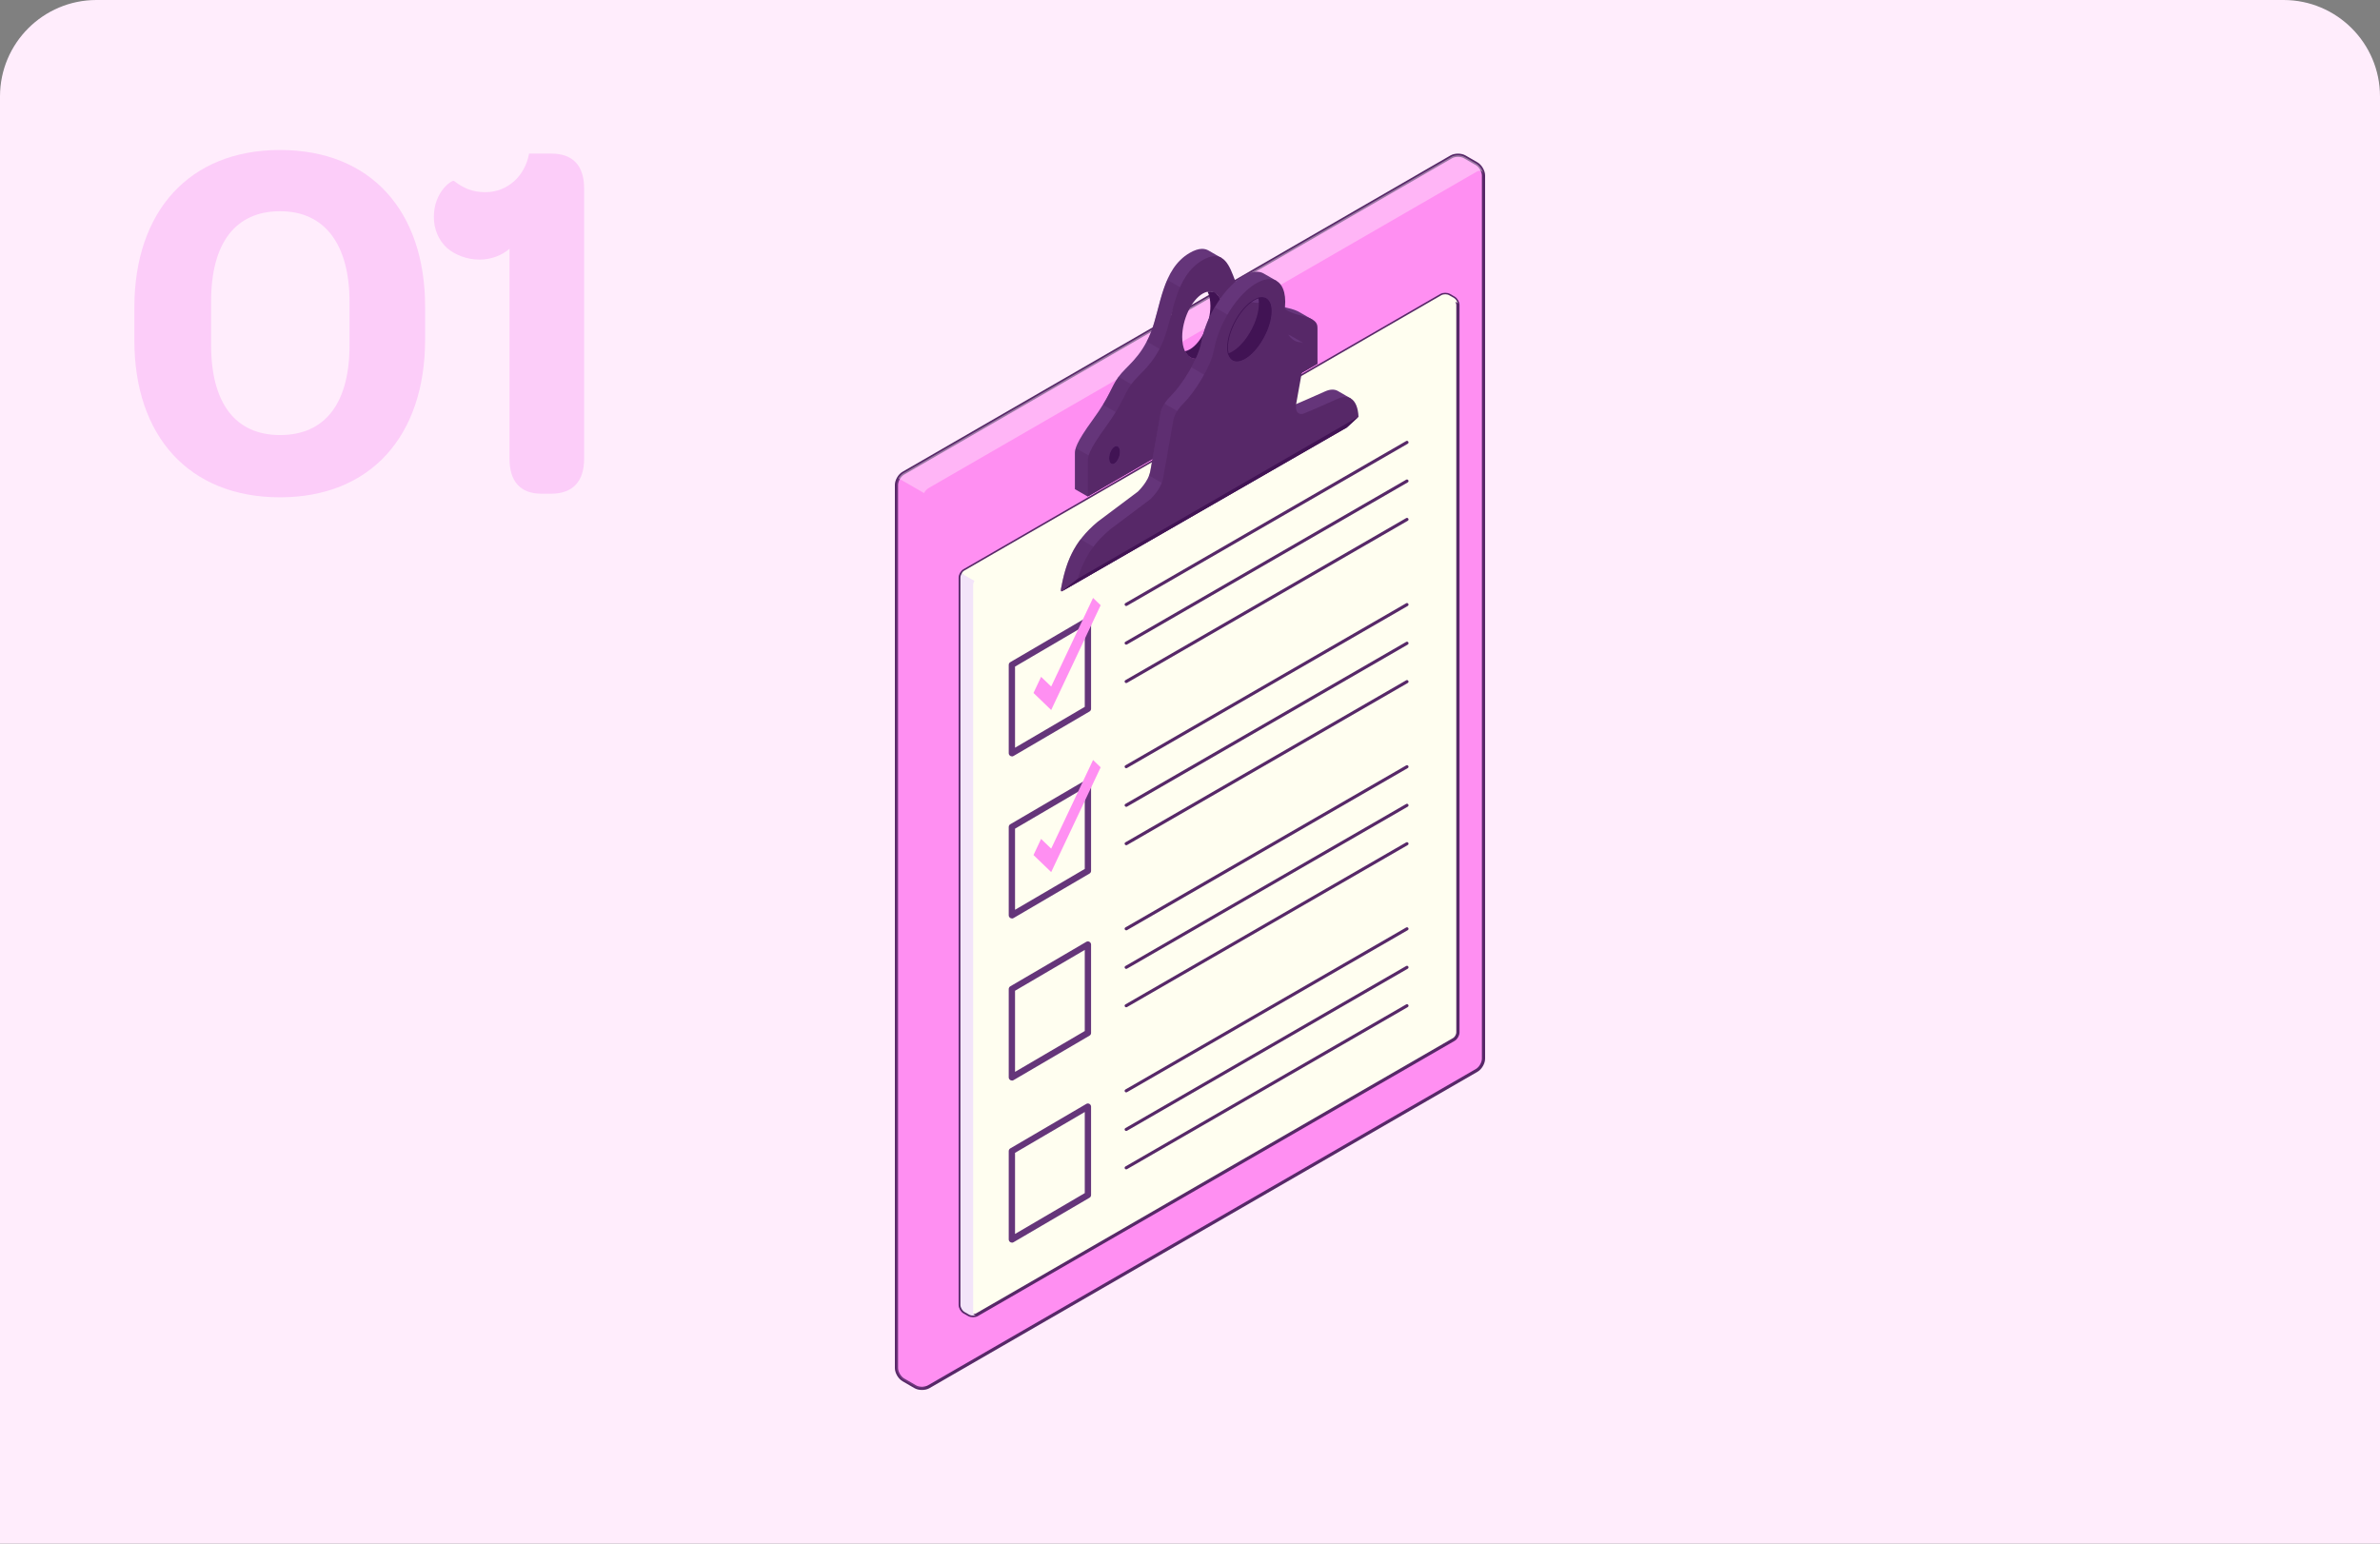 <?xml version="1.0" encoding="UTF-8"?><svg id="Layer_1" xmlns="http://www.w3.org/2000/svg" viewBox="0 0 370 240"><rect x="0" y="0" width="370" height="240" fill="#808080" stroke="none"/><defs><style>.cls-1{fill:#411354;}.cls-2{fill:#f3e4f9;}.cls-3{fill:#572868;}.cls-4,.cls-5{fill:#ff8ff2;}.cls-5,.cls-6{stroke:#572868;stroke-miterlimit:10;stroke-width:.5px;}.cls-7{opacity:.4;}.cls-8{opacity:.5;}.cls-9{opacity:.15;}.cls-10{fill:#fccdf9;}.cls-11,.cls-6{fill:#fffef0;}.cls-12{fill:#572868;}.cls-13{fill:#65357a;}.cls-14{fill:#ffedfc;}</style></defs><path class="cls-14" d="M15,0h340c8.28,0,15,6.72,15,15v225H0V15C0,6.72,6.72,0,15,0Z"/><path class="cls-5" d="M142.28,215.6l-1.85-1.07c-.58-.34-1.06-1.16-1.06-1.83V75.4c0-.67.47-1.49,1.06-1.83l85.18-49.18c.58-.34,1.53-.34,2.11,0l1.85,1.07c.58.34,1.06,1.16,1.06,1.83v137.3c0,.67-.47,1.49-1.06,1.83l-85.18,49.18c-.58.34-1.53.34-2.11,0Z"/><g class="cls-7"><path class="cls-14" d="M230.62,27.13c-.07-.55-.52-.75-1.05-.44l-85.18,49.18c-.29.17-.55.45-.75.79l-3.97-2.29c.2-.33.45-.62.75-.79l85.18-49.18c.59-.34,1.53-.34,2.11,0l1.86,1.07c.53.31.98,1.03,1.05,1.66Z"/></g><g class="cls-9"><path class="cls-4" d="M144.21,215.69s-.04.02-.06.02c-.03.01-.07.03-.11.04-.01,0-.03,0-.04.01-.06.02-.13.03-.2.05h-.02c-.42.08-.88.04-1.26-.1-.08-.03-.16-.07-.23-.11l-1.86-1.07c-.58-.34-1.05-1.16-1.05-1.83V75.4c0-.34.12-.71.31-1.05l3.97,2.29c-.2.33-.31.71-.31,1.05v137.3c0,.24.06.43.16.56.13.16.33.23.57.18.05,0,.1-.02.15-.04Z"/></g><path class="cls-13" d="M204.02,49.68s-.1-.06-.16-.09l-1.76-1.01c-.41-.26-1.05-.51-2.05-.73-.3-.07-.58-.15-.82-.22-.3-.1-.55-.21-.78-.32l.13-.16h0s-1.99-1.15-1.99-1.15h0c-.16-.08-.32-.16-.52-.21-.75-.18-1.87.25-2.98.13-.71-.08-1.42-.39-2.03-1.21-.68-.91-1.09-2.52-1.69-3.84l.52-.77c-.05-.03-.11-.06-.17-.09l-1.82-1.05c-.29-.17-.63-.27-1.02-.27-.53,0-1.16.19-1.91.62-4.36,2.52-4.51,8.5-6.08,12.43-1.57,3.94-3.79,5.17-5.01,6.86-1.22,1.69-1.29,2.95-3.98,6.64s-2.79,4.6-2.79,5.3v5.51l1.98,1.14,35.7-20.62-.8-6.89ZM171.29,70.91c-.46.26-.84-.09-.84-.81s.38-1.52.84-1.79c.46-.27.84.1.84.82s-.38,1.51-.84,1.78ZM186.97,55.45c-1.17.68-2.2.29-2.75-.84-1.38.27-2.41-1.07-2.41-3.37,0-2.71,1.43-5.72,3.18-6.74,1.17-.68,2.2-.29,2.74.84,1.39-.27,2.41,1.06,2.41,3.37,0,2.71-1.42,5.72-3.18,6.74ZM198.83,55c-.46.27-.84-.09-.84-.81s.38-1.51.84-1.78c.47-.27.84.09.84.81s-.38,1.51-.84,1.78Z"/><g class="cls-8"><path class="cls-3" d="M171.11,71.89l-3.84-2.22c-.11.37-.13.62-.13.85v5.51l1.98,1.14,1.98-1.14v-4.15Z"/></g><g class="cls-8"><path class="cls-3" d="M175.08,65.02l1.98-4.58-3.15-1.85s0,0,0,0c-.93,1.28-1.19,2.31-2.44,4.35l3.61,2.08Z"/></g><g class="cls-8"><path class="cls-3" d="M183.01,55.86l.26-1.34c-.88-.37-1.46-1.55-1.46-3.28,0-2.3,1.03-4.81,2.42-6.14l-2.75-1.59c-1.17,2.67-1.61,5.82-2.56,8.21-.2.51-.42.97-.64,1.39l4.74,2.73Z"/></g><path class="cls-3" d="M204.02,49.68s-.1-.06-.16-.09c-.41-.21-1-.41-1.83-.6-1.58-.36-2.26-.91-2.79-1.37-.22-.19-.42-.35-.64-.48-.16-.09-.33-.17-.53-.21-1.2-.29-3.39,1.02-4.96-1.02-.01-.02-.03-.04-.05-.06-1.1-1.48-1.5-4.78-3.15-5.75-.05-.03-.11-.06-.17-.09-.68-.32-1.56-.26-2.77.43-4.36,2.52-4.51,8.5-6.08,12.43-1.57,3.94-3.79,5.17-5.01,6.86-1.22,1.69-1.29,2.95-3.98,6.64-2.68,3.7-2.78,4.6-2.78,5.3v5.51l35.7-20.62v-5.5c0-.45-.04-.94-.8-1.39ZM173.27,72.05c-.46.27-.84-.09-.84-.81s.38-1.52.84-1.79c.47-.27.84.1.84.82s-.37,1.51-.84,1.78ZM186.97,55.45c-1.17.68-2.2.29-2.75-.84-.28-.57-.43-1.32-.43-2.22,0-2.71,1.43-5.72,3.18-6.74.26-.15.52-.25.77-.3,1.39-.27,2.41,1.06,2.41,3.37,0,2.71-1.42,5.72-3.18,6.74ZM200.81,56.15c-.47.27-.84-.09-.84-.81s.38-1.51.84-1.78c.46-.27.84.09.84.81s-.38,1.51-.84,1.78Z"/><path class="cls-1" d="M190.15,48.71c0,2.71-1.42,5.72-3.18,6.74-1.17.68-2.2.29-2.75-.84.25-.05.5-.15.77-.3,1.76-1.02,3.18-4.03,3.18-6.74,0-.9-.16-1.66-.43-2.22,1.39-.27,2.41,1.06,2.41,3.37Z"/><path class="cls-1" d="M173.27,72.05c-.47.27-.84-.09-.84-.81s.38-1.52.84-1.79c.46-.27.84.1.84.81s-.38,1.51-.84,1.78"/><path class="cls-1" d="M200.81,56.15c-.47.27-.84-.09-.84-.81s.38-1.52.84-1.79c.46-.27.84.1.84.81s-.38,1.51-.84,1.78"/><path class="cls-6" d="M149.92,88.71l74.12-42.79c.35-.2.92-.2,1.27,0l.71.41c.35.2.63.69.63,1.1v113.08c0,.4-.28.9-.63,1.1l-74.12,42.79c-.35.2-.92.2-1.27,0l-.72-.41c-.35-.2-.63-.69-.63-1.1v-113.08c0-.4.28-.9.63-1.1Z"/><path class="cls-11" d="M226.64,47.23c-.08-.26-.32-.34-.61-.18l-74.12,42.79c-.18.1-.34.27-.45.47l-1.98-1.14c.11-.2.27-.38.45-.47l74.12-42.79c.35-.21.92-.21,1.26,0l.72.41c.3.18.55.55.61.91Z"/><path class="cls-2" d="M151.76,204.46c-.07.03-.15.05-.23.06-.04,0-.08,0-.12.01-.13,0-.26,0-.39-.01-.08-.01-.16-.03-.23-.06-.05-.02-.1-.04-.14-.07l-.71-.41c-.35-.21-.63-.69-.63-1.1v-113.08c0-.21.07-.43.19-.63l1.98,1.14c-.11.2-.19.42-.19.63v113.08c0,.35.21.52.48.43Z"/><path class="cls-13" d="M209.96,61.93l-1.97-1.14c-.51-.29-1.18-.3-1.98.06-2.31,1.02-3.3,1.47-4.49,1.97-.27.11-.55.22-.86.35-.46.19-1.4.03-1.11-1.6l3.06-8.25s-.03-.01-.04-.02l-1.94-1.12c-.09-.05-.2-.09-.32-.11-.06,0-.14-.02-.21-.02-1.26-.03-1.61-8.12-1.62-8.37h0s-.09-.05-.09-.05l-1.92-1.1c-.32-.19-.69-.28-1.09-.28-.54,0-1.15.17-1.82.51-3.01,1.58-6.06,6.27-6.8,10.48-.47,2.66-3.14,6.74-4.68,8.25-1.55,1.51-1.65,2.76-1.65,2.76l-1.2,6.81-.39,2.18c-.28,1.63-1.95,3.2-1.95,3.2l-6.22,4.66c-3.89,3.23-4.99,6.5-5.74,10.53,0,0,0,.02,0,.03-.02.14,0,.24.07.28.02.01.05.01.07,0h0s0,0,0,0l.8-.45,42.77-24.67c.17-.09.35-.36.39-.6,0,0,0-.01,0-.02,0,0,0,0,0-.01.24-1.47.96-4.23.96-4.23,0,0-.02,0-.03-.01ZM197.6,49.43c-.46,2.59-2.32,5.48-4.18,6.45-1.28.67-2.21.25-2.53-.92-.57.18-1.05.1-1.4-.18-.6-.47,4.85-9.82,5.3-9.62.4.18.68.57.82,1.12,1.53-.46,2.4.83,1.99,3.16Z"/><g class="cls-8"><path class="cls-3" d="M171.11,85.64l-3.12-1.8c-1.81,2.38-2.53,4.88-3.07,7.79,0,0,0,.02,0,.03-.02.14,0,.24.07.28.02.01.05.01.07,0h0s0,0,0,0h0s2.46-1.95,2.46-1.95l3.58-4.34Z"/></g><g class="cls-8"><path class="cls-3" d="M178.62,73.94l4.39,2.54,1.98-11.45-3.96-2.29c-.57.89-.62,1.51-.62,1.51l-1.2,6.81-.39,2.18c-.04.24-.12.47-.21.71Z"/></g><g class="cls-8"><path class="cls-3" d="M188.83,47.76c-1,1.72-1.76,3.64-2.08,5.47-.2,1.14-.81,2.54-1.55,3.88l3.77,2.18,1.87-4.33c-.54.15-1,.08-1.35-.19-.31-.24.99-2.83,2.37-5.26l-3.03-1.75Z"/></g><path class="cls-12" d="M209.99,61.94s-.02,0-.03-.01c-.51-.29-1.17-.29-1.97.06-2.83,1.25-3.68,1.66-5.36,2.32-.45.18-1.35.03-1.12-1.49,0-.03,0-.07.01-.1l.39-2.18,1.07-5.93s.24-.93-.38-1.28c-.01,0-.03-.01-.04-.02-.13-.06-.29-.1-.49-.11-.6-.01-1.27-.42-1.77-1.13-.57-.8-.91-1.98-.66-3.39.45-2.54-.04-4.33-1.17-4.99-.03-.02-.06-.04-.09-.05-.73-.39-1.7-.32-2.85.28-3.01,1.58-6.06,6.27-6.8,10.48-.47,2.66-3.14,6.74-4.68,8.25-1.55,1.51-1.65,2.76-1.65,2.76l-1.2,6.81-.39,2.18c-.28,1.63-1.95,3.2-1.95,3.2l-6.21,4.66c-2.92,2.43-4.31,4.97-5.11,7.74,0,0-2.33,1.81-2.48,1.95h0s0,0,0,0h0s.8-.46.8-.46l42.9-24.66s.49-.27.6-.34c.11-.06,1.84-1.7,1.84-1.7-.07-1.41-.48-2.41-1.2-2.84ZM197.6,49.43c-.46,2.59-2.32,5.48-4.18,6.45-1.28.67-2.21.25-2.53-.92-.13-.53-.15-1.21,0-2.01.46-2.59,2.33-5.48,4.19-6.44.19-.1.37-.18.54-.23,1.53-.46,2.4.83,1.99,3.16Z"/><path class="cls-1" d="M197.6,49.43c-.46,2.59-2.32,5.48-4.18,6.45-1.28.67-2.21.25-2.53-.92.17-.05.35-.13.54-.22,1.86-.97,3.73-3.86,4.18-6.45.14-.8.13-1.48,0-2.01,1.53-.46,2.4.83,1.99,3.16Z"/><path class="cls-1" d="M195.81,46.39h0c.4,0,.69.14.89.43.77,1.09.03,3.88-.29,4.77-.44,1.24-3.32,4.15-4.11,4.15-.7-.03-1.22-.72-1.3-.83-.13-.53-.13-1.2,0-1.93.45-2.56,2.3-5.41,4.12-6.36.18-.09.35-.17.51-.22.06,0,.12,0,.17,0M195.81,46.27c-.06,0-.13,0-.2.01-.17.05-.35.13-.54.23-1.86.97-3.73,3.85-4.19,6.44-.14.8-.13,1.48,0,2.01,0,0,.57.86,1.4.9,0,0,.01,0,.02,0,.86,0,3.75-2.93,4.22-4.23.45-1.27,1.46-5.36-.72-5.36h0Z"/><path class="cls-1" d="M165.06,91.94l43.7-25.12s.5-.27.6-.34c.11-.06,1.84-1.7,1.84-1.7l-43.66,25.2s-2.65,2.05-2.47,1.96Z"/><polygon class="cls-11" points="157.31 103.36 169.13 96.44 169.13 110.18 157.31 117.11 157.31 103.36"/><path class="cls-13" d="M157.8,103.64v12.61l10.84-6.35v-12.61s-10.84,6.35-10.84,6.35ZM157.31,117.59c-.08,0-.17-.02-.24-.06-.15-.09-.25-.25-.25-.42v-13.74c0-.17.09-.33.24-.42l11.82-6.92c.15-.09.34-.09.49,0,.15.09.25.25.25.42v13.75c0,.17-.09.33-.24.42l-11.82,6.92c-.08.04-.16.07-.25.07Z"/><polygon class="cls-4" points="163.42 110.39 160.67 107.74 161.85 105.23 163.42 106.74 169.93 92.96 171.11 94.1 163.42 110.39"/><polygon class="cls-11" points="157.31 128.56 169.13 121.64 169.13 135.38 157.31 142.31 157.31 128.56"/><path class="cls-13" d="M157.8,128.84v12.61l10.84-6.35v-12.61s-10.84,6.35-10.84,6.35ZM157.31,142.79c-.08,0-.17-.02-.24-.06-.15-.09-.25-.25-.25-.42v-13.74c0-.17.09-.33.24-.42l11.82-6.92c.15-.09.34-.09.49,0,.15.09.25.25.25.42v13.75c0,.17-.09.33-.24.42l-11.82,6.92c-.08.04-.16.07-.25.07Z"/><polygon class="cls-4" points="163.42 135.59 160.67 132.94 161.85 130.43 163.42 131.94 169.93 118.16 171.11 119.3 163.42 135.59"/><polygon class="cls-11" points="157.31 153.76 169.13 146.84 169.13 160.58 157.31 167.51 157.31 153.76"/><path class="cls-13" d="M157.8,154.04v12.61l10.84-6.35v-12.61s-10.84,6.35-10.84,6.35ZM157.31,167.99c-.08,0-.17-.02-.24-.06-.15-.09-.25-.25-.25-.42v-13.74c0-.17.09-.33.24-.42l11.82-6.92c.15-.09.34-.09.49,0,.15.09.25.25.25.42v13.75c0,.17-.09.33-.24.42l-11.82,6.92c-.08.04-.16.07-.25.07Z"/><polygon class="cls-11" points="157.31 178.96 169.13 172.04 169.13 185.78 157.31 192.7 157.31 178.96"/><path class="cls-13" d="M157.8,179.24v12.61l10.84-6.35v-12.61s-10.84,6.35-10.84,6.35ZM157.31,193.19c-.08,0-.17-.02-.24-.06-.15-.09-.25-.25-.25-.42v-13.74c0-.17.09-.33.24-.42l11.82-6.92c.15-.09.34-.09.49,0,.15.09.25.25.25.42v13.75c0,.17-.09.33-.24.42l-11.82,6.92c-.08.04-.16.07-.25.07Z"/><line class="cls-12" x1="175.08" y1="93.98" x2="218.72" y2="68.79"/><path class="cls-12" d="M175.08,94.22c-.08,0-.16-.04-.21-.12-.07-.12-.03-.26.09-.33l43.65-25.2c.11-.07.26-.03.33.09.07.12.03.26-.09.33l-43.65,25.2s-.08.03-.12.03Z"/><line class="cls-12" x1="175.08" y1="99.98" x2="218.72" y2="74.79"/><path class="cls-12" d="M175.08,100.23c-.08,0-.16-.04-.21-.12-.07-.12-.03-.26.09-.33l43.65-25.2c.11-.07.26-.03.33.09.07.12.03.26-.09.33l-43.65,25.2s-.08.03-.12.03Z"/><line class="cls-12" x1="175.08" y1="105.96" x2="218.72" y2="80.76"/><path class="cls-12" d="M175.08,106.2c-.08,0-.16-.04-.21-.12-.07-.12-.03-.26.09-.33l43.65-25.2c.11-.07.26-.03.33.09.07.12.03.26-.09.33l-43.65,25.2s-.08.03-.12.03Z"/><line class="cls-12" x1="175.08" y1="119.2" x2="218.72" y2="94"/><path class="cls-12" d="M175.08,119.44c-.08,0-.16-.04-.21-.12-.07-.12-.03-.26.09-.33l43.65-25.2c.11-.07.26-.03.33.09.07.12.03.26-.09.33l-43.65,25.2s-.08.03-.12.03Z"/><line class="cls-12" x1="175.08" y1="125.2" x2="218.72" y2="100.01"/><path class="cls-12" d="M175.08,125.44c-.08,0-.16-.04-.21-.12-.07-.11-.03-.26.09-.33l43.65-25.19c.11-.07.26-.03.33.09.07.12.03.26-.09.33l-43.65,25.2s-.08.03-.12.03Z"/><line class="cls-12" x1="175.08" y1="131.17" x2="218.72" y2="105.98"/><path class="cls-12" d="M175.08,131.41c-.08,0-.16-.04-.21-.12-.07-.11-.03-.26.09-.33l43.65-25.19c.11-.07.26-.03.33.09.07.12.03.26-.09.33l-43.65,25.2s-.08.03-.12.03Z"/><line class="cls-12" x1="175.08" y1="144.4" x2="218.72" y2="119.2"/><path class="cls-12" d="M175.08,144.64c-.08,0-.16-.04-.21-.12-.07-.11-.03-.26.09-.33l43.65-25.19c.11-.07.26-.03.33.09.07.12.03.26-.09.33l-43.65,25.2s-.08.03-.12.03Z"/><line class="cls-12" x1="175.08" y1="150.4" x2="218.72" y2="125.21"/><path class="cls-12" d="M175.08,150.64c-.08,0-.16-.04-.21-.12-.07-.11-.03-.26.09-.33l43.65-25.19c.11-.07.26-.03.33.09.07.11.03.26-.09.33l-43.65,25.19s-.08.03-.12.03Z"/><line class="cls-12" x1="175.08" y1="156.37" x2="218.72" y2="131.18"/><path class="cls-12" d="M175.08,156.61c-.08,0-.16-.04-.21-.12-.07-.11-.03-.26.09-.33l43.65-25.19c.11-.07.26-.03.33.09.07.11.03.26-.09.33l-43.65,25.19s-.08.03-.12.03Z"/><line class="cls-12" x1="175.08" y1="169.6" x2="218.72" y2="144.4"/><path class="cls-12" d="M175.08,169.84c-.08,0-.16-.04-.21-.12-.07-.11-.03-.26.09-.33l43.65-25.19c.11-.07.26-.03.33.09.07.11.03.26-.09.33l-43.65,25.19s-.08.03-.12.03Z"/><line class="cls-12" x1="175.08" y1="175.6" x2="218.72" y2="150.41"/><path class="cls-12" d="M175.08,175.84c-.08,0-.16-.04-.21-.12-.07-.11-.03-.26.09-.33l43.65-25.2c.11-.07.26-.03.33.09.07.11.03.26-.09.33l-43.65,25.2s-.08.03-.12.03Z"/><line class="cls-12" x1="175.08" y1="181.57" x2="218.72" y2="156.38"/><path class="cls-12" d="M175.08,181.81c-.08,0-.16-.04-.21-.12-.07-.11-.03-.26.09-.33l43.65-25.2c.11-.07.26-.03.33.09.07.11.03.26-.09.33l-43.65,25.2s-.08.03-.12.03Z"/><path class="cls-10" d="M20.89,52.92v-5.12c0-14.96,8.56-24.48,22.64-24.48s22.56,9.44,22.56,24.4v5.04c0,15.04-8.48,24.56-22.56,24.56s-22.64-9.44-22.64-24.4ZM54.34,53.64v-6.64c0-9.12-3.92-14.16-10.8-14.16s-10.72,4.88-10.72,14v6.8c0,9.04,3.76,14,10.72,14s10.8-4.88,10.8-14Z"/><path class="cls-10" d="M79.21,71.32v-32.64c-1.2,1.04-2.88,1.68-4.64,1.68-2,0-3.84-.72-5.12-1.84-1.28-1.2-2-2.88-2-4.8,0-3.92,2.8-5.76,3.12-5.6,1.44,1.12,2.88,1.76,4.88,1.76,3.44,0,6.16-2.48,6.8-6h3.44c3.36,0,5.12,1.84,5.12,5.44v42c0,3.52-1.76,5.44-5.12,5.44h-1.52c-3.28,0-4.96-1.92-4.96-5.44Z"/></svg>